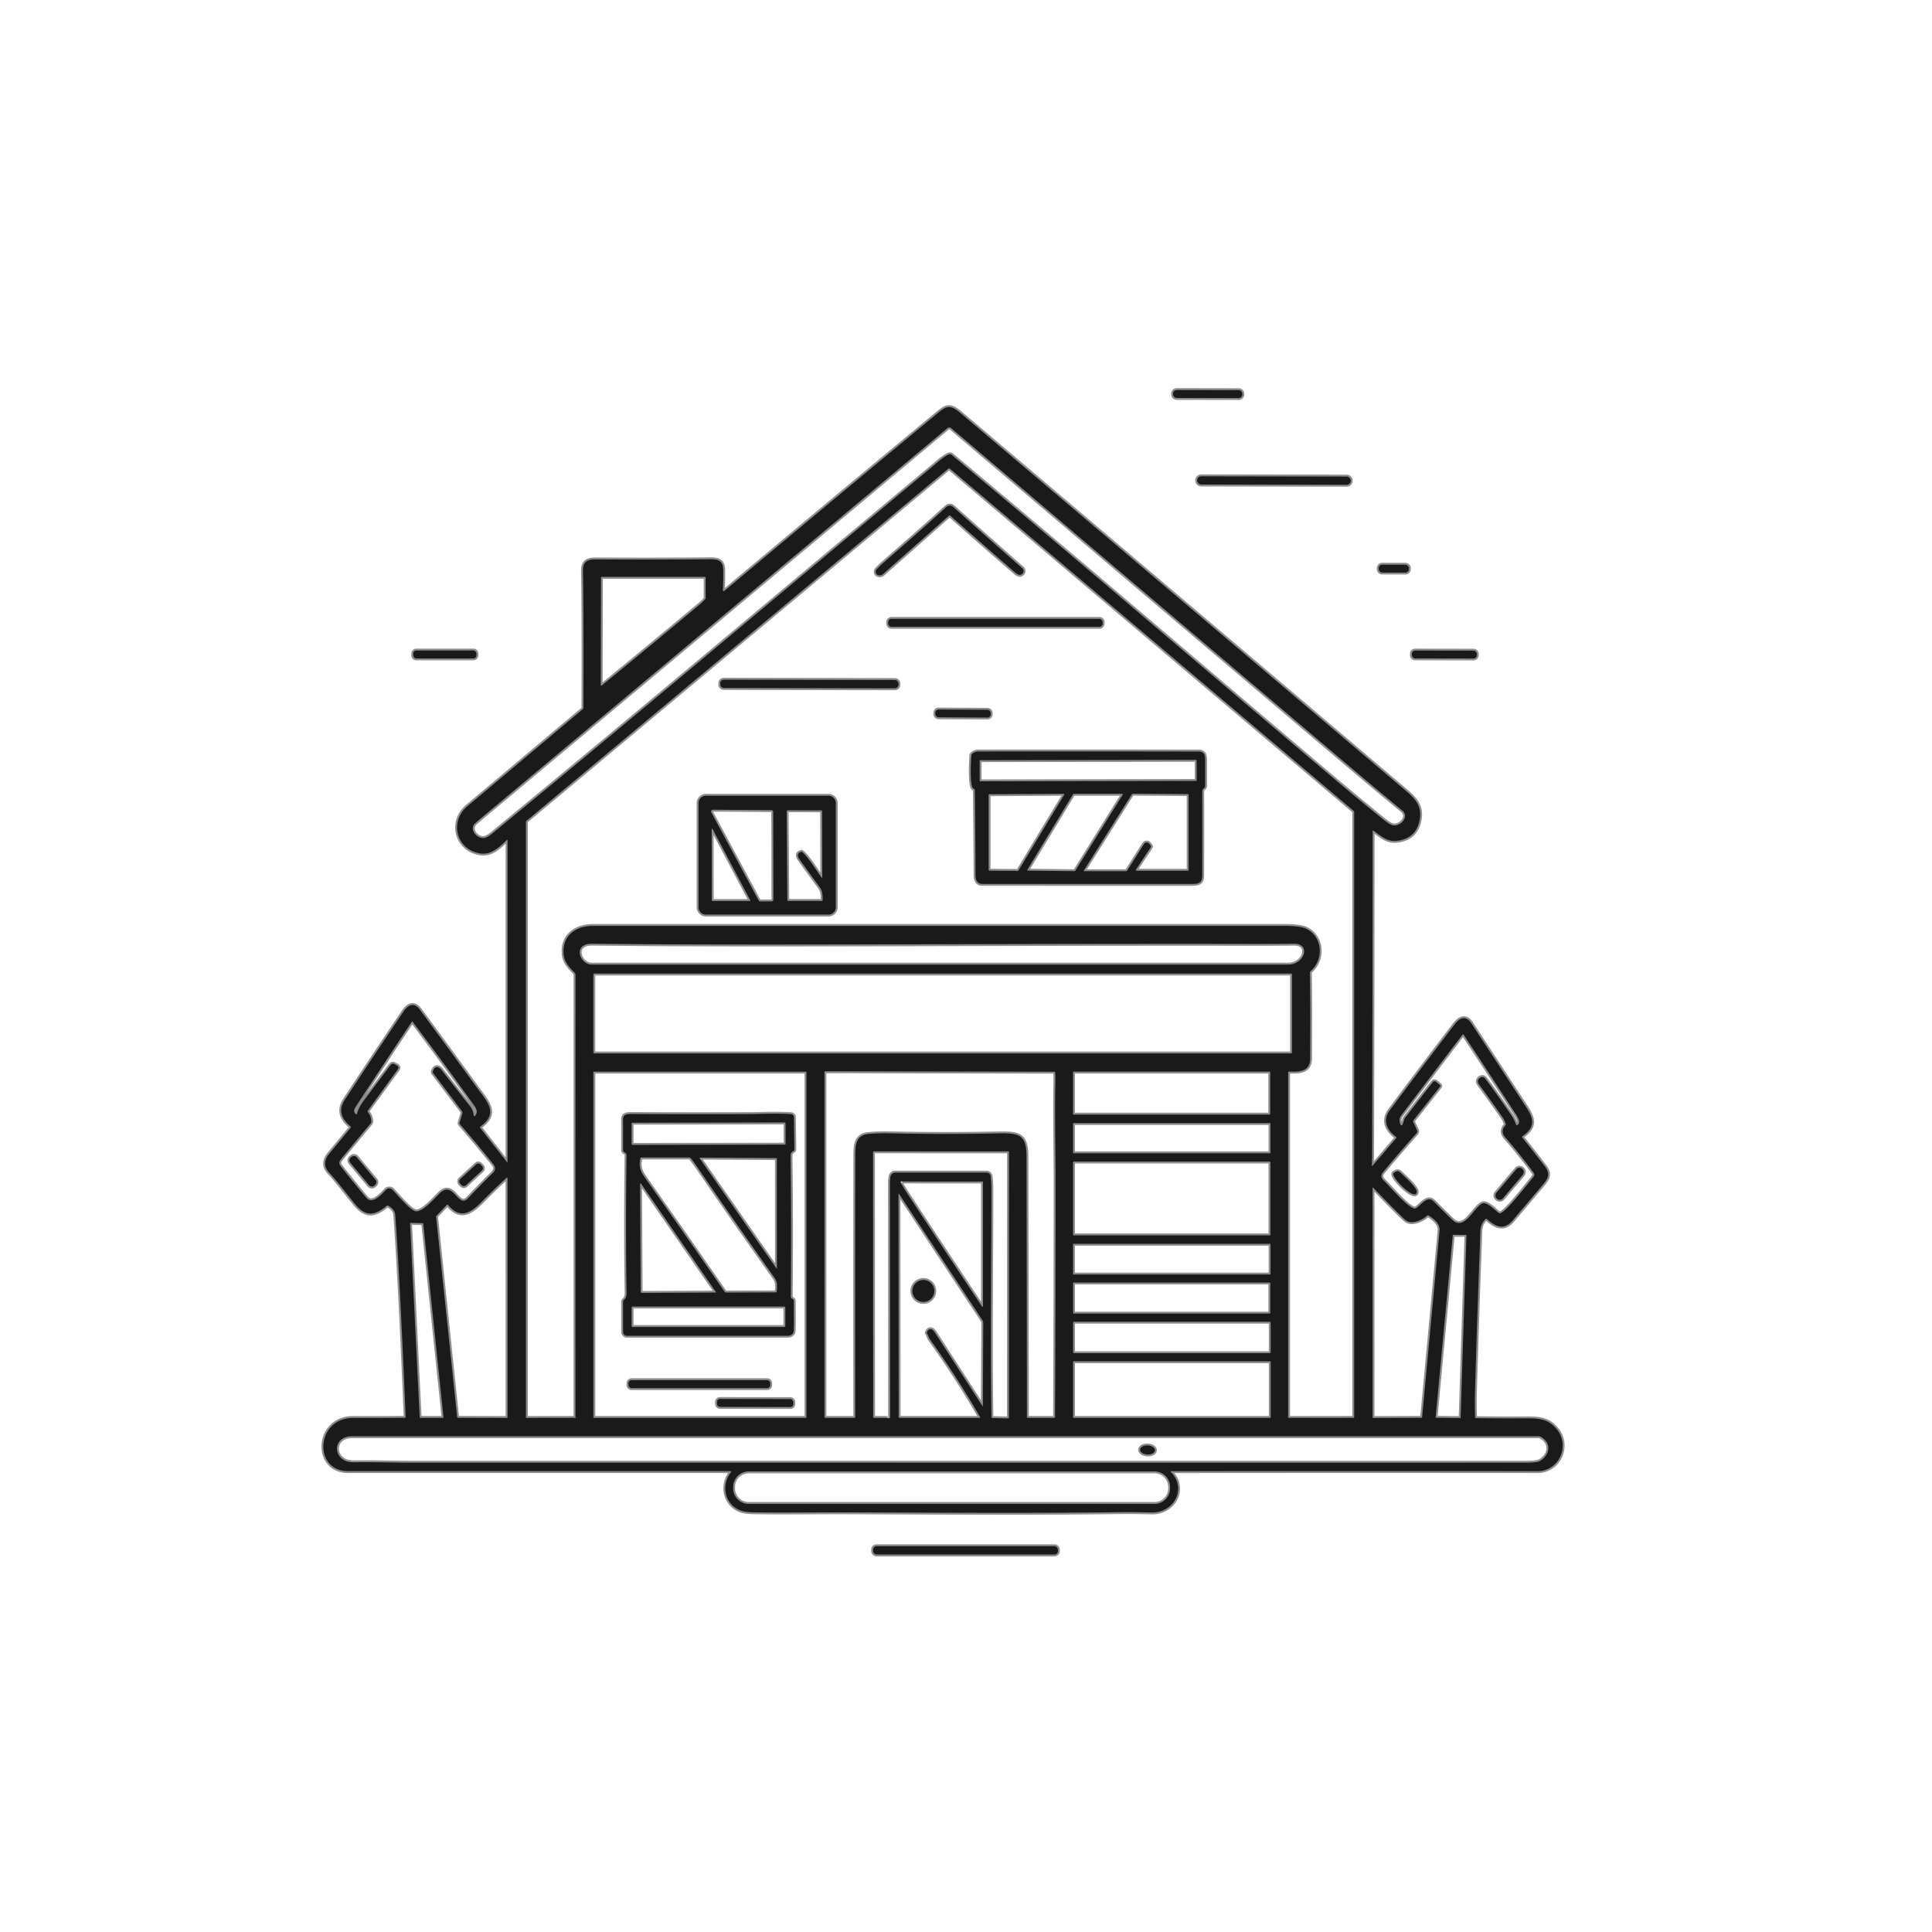 <svg xmlns="http://www.w3.org/2000/svg" version="1.1" viewBox="0 0 1024 1024">
<g stroke-width="2.00" fill="none" stroke-linecap="butt">
<path stroke="#8d8d8d" vector-effect="non-scaling-stroke" d="   M 658.48 208.722   A 1.94 1.94 0.0 0 0 656.544 206.779   L 623.684 206.721   A 1.94 1.94 0.0 0 0 621.74 208.658   L 621.74 208.998   A 1.94 1.94 0.0 0 0 623.676 210.941   L 656.536 210.999   A 1.94 1.94 0.0 0 0 658.48 209.062   L 658.48 208.722"/>
<path stroke="#8d8d8d" vector-effect="non-scaling-stroke" d="   M 620.79 779.78   Q 717.78 779.69 814.78 779.77   C 826.61 779.78 832.43 765.92 824.87 757.20   C 820.26 751.86 815.53 751.69 807.85 751.75   Q 795.15 751.83 782.38 751.64   Q 781.85 751.63 781.83 751.10   Q 781.58 744.21 781.78 737.31   Q 782.97 697.00 784.49 656.71   C 784.68 651.63 784.33 649.46 787.18 646.27   A 0.71 0.70 41.2 0 1 788.17 646.21   C 792.79 650.27 797.14 652.28 801.80 646.78   Q 809.86 637.27 817.91 627.72   C 820.81 624.28 821.62 621.90 818.80 618.19   Q 812.93 610.49 806.88 602.97   Q 806.54 602.54 806.99 602.22   C 815.85 595.91 811.51 590.80 806.60 583.28   Q 793.24 562.83 779.85 542.42   C 776.78 537.75 773.50 539.63 770.85 543.10   Q 749.80 570.70 736.64 588.41   C 732.60 593.84 735.05 598.89 739.89 602.57   Q 740.32 602.89 739.97 603.29   L 727.39 617.95   A 0.16 0.16 0.0 0 1 727.10 617.84   Q 727.28 614.17 727.29 610.50   Q 727.49 525.52 727.54 440.53   Q 727.54 439.99 727.98 440.30   C 733.23 444.05 736.17 447.09 743.31 445.09   Q 751.16 442.89 752.54 433.97   C 753.62 427.04 749.84 423.13 745.25 419.23   Q 627.13 318.99 508.94 218.83   C 503.13 213.91 501.31 215.42 496.21 219.64   Q 439.75 266.36 384.30 312.89   Q 383.07 313.93 383.16 312.32   Q 383.45 307.00 383.34 301.91   C 383.22 295.92 378.92 296.41 374.50 296.44   Q 345.00 296.65 315.49 296.49   C 311.07 296.47 308.90 297.95 308.98 302.50   Q 309.40 326.63 309.22 375.11   Q 309.22 375.59 308.85 375.91   Q 278.31 401.59 247.78 427.27   C 237.73 435.72 242.14 450.84 255.00 452.38   C 260.64 453.05 265.00 448.73 268.44 445.38   Q 269.01 444.84 269.01 445.62   L 269.00 615.75   A 0.20 0.20 0.0 0 1 268.64 615.87   L 254.57 597.87   Q 254.22 597.42 254.68 597.08   C 264.42 589.92 258.32 584.10 252.52 576.11   Q 237.62 555.59 222.57 535.19   C 219.47 530.98 216.28 532.56 213.89 536.11   Q 198.14 559.45 182.70 582.99   Q 177.83 590.40 185.72 596.96   A 0.61 0.61 0.0 0 1 185.80 597.82   Q 180.41 604.34 174.58 611.39   Q 170.14 616.77 174.38 621.43   C 179.23 626.74 183.62 632.61 188.18 638.18   C 193.72 644.93 198.49 644.48 204.93 639.13   Q 205.31 638.81 205.75 639.04   Q 209.27 640.95 209.50 644.01   Q 211.98 678.35 214.99 750.93   Q 215.01 751.45 214.49 751.45   Q 200.90 751.59 187.31 751.52   C 167.27 751.42 165.92 779.75 184.51 779.75   Q 285.87 779.74 387.24 779.75   Q 387.86 779.75 387.47 780.24   C 382.07 786.99 383.96 796.86 391.90 800.36   Q 394.44 801.48 399.75 801.56   C 415.93 801.81 432.07 801.53 448.25 801.58   C 496.22 801.73 544.22 802.11 592.18 801.50   Q 601.18 801.38 610.18 801.65   C 622.06 802.00 629.35 789.17 620.61 780.20   Q 620.21 779.78 620.79 779.78"/>
<path stroke="#8d8d8d" vector-effect="non-scaling-stroke" d="   M 715.94 254.741   A 2.16 2.16 0.0 0 0 713.784 252.577   L 636.664 252.443   A 2.16 2.16 0.0 0 0 634.5 254.599   L 634.5 254.659   A 2.16 2.16 0.0 0 0 636.656 256.823   L 713.776 256.957   A 2.16 2.16 0.0 0 0 715.94 254.801   L 715.94 254.741"/>
<path stroke="#8d8d8d" vector-effect="non-scaling-stroke" d="   M 746.76 301.154   A 1.85 1.85 0.0 0 0 744.914 299.301   L 732.594 299.279   A 1.85 1.85 0.0 0 0 730.74 301.126   L 730.74 301.626   A 1.85 1.85 0.0 0 0 732.586 303.479   L 744.906 303.501   A 1.85 1.85 0.0 0 0 746.76 301.654   L 746.76 301.154"/>
<path stroke="#8d8d8d" vector-effect="non-scaling-stroke" d="   M 252.51 346.37   A 1.59 1.59 0.0 0 0 250.92 344.78   L 220.62 344.78   A 1.59 1.59 0.0 0 0 219.03 346.37   L 219.03 347.41   A 1.59 1.59 0.0 0 0 220.62 349.00   L 250.92 349.00   A 1.59 1.59 0.0 0 0 252.51 347.41   L 252.51 346.37"/>
<path stroke="#8d8d8d" vector-effect="non-scaling-stroke" d="   M 782.741 346.6   A 1.75 1.75 0.0 0 0 780.994 344.847   L 750.054 344.793   A 1.75 1.75 0.0 0 0 748.301 346.54   L 748.299 347.22   A 1.75 1.75 0.0 0 0 750.046 348.973   L 780.986 349.027   A 1.75 1.75 0.0 0 0 782.739 347.28   L 782.741 346.6"/>
<path stroke="#8d8d8d" vector-effect="non-scaling-stroke" d="   M 560.74 821.33   A 1.82 1.82 0.0 0 0 558.92 819.51   L 464.58 819.51   A 1.82 1.82 0.0 0 0 462.76 821.33   L 462.76 822.11   A 1.82 1.82 0.0 0 0 464.58 823.93   L 558.92 823.93   A 1.82 1.82 0.0 0 0 560.74 822.11   L 560.74 821.33"/>
<path stroke="#8d8d8d" vector-effect="non-scaling-stroke" d="   M 504.26 240.97   C 572.92 298.19 640.66 356.62 708.94 414.30   Q 721.06 424.54 733.40 434.50   Q 736.46 436.97 738.01 437.36   C 742.16 438.42 747.19 432.88 743.32 429.68   Q 728.06 417.09 712.97 404.29   Q 608.96 316.06 504.26 227.03   Q 503.16 226.09 502.05 227.02   Q 378.73 330.11 254.92 433.69   Q 251.72 436.37 251.25 437.02   C 248.94 440.26 253.26 445.00 257.07 444.05   Q 258.57 443.68 260.96 441.72   C 339.26 377.39 416.67 311.90 494.52 247.02   C 496.46 245.41 502.66 239.64 504.26 240.97"/>
<path stroke="#8d8d8d" vector-effect="non-scaling-stroke" d="   M 304.73 751.60   Q 305.00 751.85 305.00 751.69   Q 304.96 634.14 305.02 516.59   Q 305.02 516.04 304.64 515.64   C 302.25 513.18 299.33 510.34 298.81 506.40   C 297.48 496.32 304.84 490.75 314.08 490.75   Q 497.42 490.75 680.76 490.75   Q 688.84 490.75 691.95 492.09   C 700.82 495.90 702.08 508.29 694.64 514.74   Q 694.27 515.07 694.28 515.56   Q 694.58 531.81 694.41 560.94   C 694.37 567.74 689.42 568.20 683.31 567.94   Q 682.75 567.92 682.75 568.48   L 682.75 751.01   Q 682.75 751.52 683.26 751.52   L 717.26 751.49   Q 717.75 751.49 717.75 750.99   L 717.75 430.36   Q 717.75 430.03 717.49 429.81   L 503.54 248.50   Q 503.04 248.08 502.54 248.50   L 279.07 435.03   Q 278.75 435.29 278.75 435.71   L 278.75 751.01   Q 278.75 751.53 279.26 751.53   L 304.44 751.49   Q 304.60 751.49 304.73 751.60"/>
<path stroke="#8d8d8d" vector-effect="non-scaling-stroke" d="   M 318.54 306.04   L 318.42 362.94   Q 318.42 363.75 319.05 363.23   Q 345.38 341.69 371.28 320.03   Q 371.90 319.51 373.71 317.65   Q 374.00 317.35 374.00 316.94   L 374.00 306.25   Q 374.00 305.75 373.50 305.75   L 318.83 305.75   A 0.29 0.29 0.0 0 0 318.54 306.04"/>
<path stroke="#8d8d8d" vector-effect="non-scaling-stroke" d="   M 313.95 500.19   C 303.08 500.06 307.34 511.25 313.56 511.25   Q 498.15 511.26 682.74 511.25   C 691.50 511.25 694.91 500.12 685.93 500.21   C 670.37 500.38 654.86 500.27 639.33 500.27   C 497.42 500.21 396.06 501.17 313.95 500.19"/>
<path stroke="#8d8d8d" vector-effect="non-scaling-stroke" d="   M 684.78 516.56   A 0.54 0.54 0.0 0 0 684.24 516.02   L 315.04 516.02   A 0.54 0.54 0.0 0 0 314.50 516.56   L 314.50 557.80   A 0.54 0.54 0.0 0 0 315.04 558.34   L 684.24 558.34   A 0.54 0.54 0.0 0 0 684.78 557.80   L 684.78 516.56"/>
<path stroke="#8d8d8d" vector-effect="non-scaling-stroke" d="   M 209.02 563.98   L 210.24 564.63   Q 211.81 565.46 210.77 566.90   L 194.99 588.61   Q 194.66 589.06 195.01 589.49   Q 196.78 591.70 196.80 594.48   Q 196.81 594.99 196.48 595.39   Q 188.86 604.55 181.23 613.75   C 179.29 616.10 179.49 616.74 181.27 619.00   Q 186.62 625.80 192.17 632.47   Q 194.50 635.28 194.85 635.53   C 198.16 637.91 202.59 632.62 204.56 630.63   A 2.44 2.43 -44.9 0 1 208.03 630.63   C 210.53 633.16 217.25 641.36 220.22 641.98   C 223.89 642.74 230.54 634.88 233.13 632.39   C 240.33 625.42 242.80 640.65 247.95 635.19   Q 254.43 628.32 261.21 621.69   Q 263.43 619.51 261.46 617.05   Q 252.85 606.33 243.82 595.93   Q 243.44 595.49 243.61 594.93   L 245.00 590.32   A 1.71 1.69 35.3 0 0 244.73 588.79   L 229.58 568.75   Q 229.28 568.36 229.42 567.89   C 230.23 565.08 232.31 564.91 234.00 567.08   Q 241.53 576.74 249.16 586.34   Q 250.86 588.47 251.07 591.27   A 0.37 0.37 0.0 0 0 251.72 591.48   C 253.27 589.71 252.76 587.98 251.43 586.12   Q 235.37 563.61 218.69 541.55   A 0.25 0.25 0.0 0 0 218.28 541.56   Q 203.18 564.19 188.31 586.97   C 187.50 588.21 187.43 589.63 188.67 590.51   Q 189.10 590.81 189.22 590.30   Q 190.01 587.02 193.03 583.02   Q 199.92 573.88 207.06 564.41   A 1.55 1.54 -57.3 0 1 209.02 563.98"/>
<path stroke="#8d8d8d" vector-effect="non-scaling-stroke" d="   M 761.19 573.38   L 763.08 574.99   Q 763.64 575.46 763.19 576.03   L 749.18 593.74   Q 748.82 594.20 749.07 594.73   L 751.02 598.96   A 1.62 1.62 0.0 0 1 750.76 600.71   Q 741.61 610.94 732.91 621.44   Q 731.22 623.48 733.24 625.52   C 738.82 631.17 745.65 639.37 749.46 640.50   Q 750.00 640.66 750.49 640.37   C 753.26 638.74 756.46 633.34 759.96 636.85   Q 767.15 644.08 769.72 646.52   C 776.24 652.71 780.86 640.18 785.60 637.88   C 787.90 636.76 792.30 641.29 794.10 642.74   Q 794.51 643.06 795.03 643.05   C 797.86 642.97 810.45 626.49 812.76 623.73   Q 813.64 622.67 812.83 621.56   Q 805.66 611.81 797.86 602.89   Q 795.01 599.63 797.87 596.43   Q 798.23 596.03 798.04 595.53   Q 797.34 593.59 796.15 591.88   Q 790.15 583.26 783.93 574.80   Q 782.42 572.75 784.41 571.24   A 1.98 1.97 -37.0 0 1 787.19 571.63   Q 794.15 580.93 800.99 591.01   Q 802.72 593.55 803.47 595.93   Q 803.65 596.50 804.19 596.25   C 806.54 595.13 803.97 591.41 803.02 589.96   Q 789.40 569.11 775.81 548.48   A 0.42 0.42 0.0 0 0 775.12 548.46   Q 758.73 570.01 742.66 591.20   Q 741.10 593.26 742.31 596.07   Q 742.50 596.52 742.99 596.47   C 743.53 596.41 744.14 593.21 744.73 592.44   Q 752.06 582.93 759.40 573.56   A 1.26 1.25 39.2 0 1 761.19 573.38"/>
<path stroke="#8d8d8d" vector-effect="non-scaling-stroke" d="   M 427.43 568.26   A 0.26 0.26 0.0 0 0 427.17 568.00   L 314.77 568.00   A 0.26 0.26 0.0 0 0 314.51 568.26   L 314.51 751.24   A 0.26 0.26 0.0 0 0 314.77 751.50   L 427.17 751.50   A 0.26 0.26 0.0 0 0 427.43 751.24   L 427.43 568.26"/>
<path stroke="#8d8d8d" vector-effect="non-scaling-stroke" d="   M 471.94 600.68   Q 500.57 601.31 529.20 600.71   C 539.83 600.49 544.04 601.21 544.07 612.76   Q 544.23 681.85 544.29 750.99   Q 544.29 751.50 544.80 751.50   L 558.71 751.50   Q 559.19 751.50 559.19 751.02   Q 559.48 688.29 559.48 625.55   C 559.49 608.95 558.97 590.70 559.37 573.24   Q 559.42 570.91 559.28 568.50   Q 559.25 568.03 558.78 568.03   L 437.47 567.81   Q 436.99 567.81 436.99 568.28   L 437.00 751.00   Q 437.00 751.50 437.50 751.50   L 452.71 751.50   Q 453.29 751.50 453.29 750.93   Q 453.16 681.36 453.32 611.78   C 453.34 606.44 453.96 601.85 459.80 601.09   Q 464.35 600.51 471.94 600.68"/>
<path stroke="#8d8d8d" vector-effect="non-scaling-stroke" d="   M 673.25 568.25   A 0.26 0.26 0.0 0 0 672.99 567.99   L 568.99 567.99   A 0.26 0.26 0.0 0 0 568.73 568.25   L 568.73 590.49   A 0.26 0.26 0.0 0 0 568.99 590.75   L 672.99 590.75   A 0.26 0.26 0.0 0 0 673.25 590.49   L 673.25 568.25"/>
<path stroke="#8d8d8d" vector-effect="non-scaling-stroke" d="   M 673.37 595.51   A 0.26 0.26 0.0 0 0 673.11 595.25   L 569.01 595.25   A 0.26 0.26 0.0 0 0 568.75 595.51   L 568.75 610.99   A 0.26 0.26 0.0 0 0 569.01 611.25   L 673.11 611.25   A 0.26 0.26 0.0 0 0 673.37 610.99   L 673.37 595.51"/>
<path stroke="#8d8d8d" vector-effect="non-scaling-stroke" d="   M 470.44 751.56   Q 470.89 751.92 471.39 751.69   Q 471.76 751.52 471.76 751.11   Q 471.75 689.01 471.67 627.00   Q 471.67 624.52 472.17 623.06   A 2.29 2.28 9.2 0 1 474.34 621.50   L 522.96 621.50   A 2.12 2.12 0.0 0 1 525.06 623.35   Q 525.46 626.53 525.47 629.75   C 525.52 670.09 524.82 710.59 525.51 750.91   Q 525.52 751.56 526.17 751.58   L 534.09 751.78   Q 534.72 751.80 534.72 751.25   L 534.76 610.57   A 0.32 0.31 0.0 0 0 534.44 610.26   L 463.25 610.24   Q 462.73 610.24 462.73 610.75   L 462.79 750.91   Q 462.79 751.50 463.39 751.50   Q 466.97 751.48 470.44 751.56"/>
<path stroke="#8d8d8d" vector-effect="non-scaling-stroke" d="   M 673.35 616.07   A 0.41 0.41 0.0 0 0 672.94 615.66   L 569.16 615.66   A 0.41 0.41 0.0 0 0 568.75 616.07   L 568.75 654.35   A 0.41 0.41 0.0 0 0 569.16 654.76   L 672.94 654.76   A 0.41 0.41 0.0 0 0 673.35 654.35   L 673.35 616.07"/>
<path stroke="#8d8d8d" vector-effect="non-scaling-stroke" d="   M 268.93 751.53   A 0.08 0.08 0.0 0 0 269.01 751.45   L 268.99 624.49   Q 268.99 623.80 268.49 624.27   Q 262.04 630.13 255.92 636.39   C 249.97 642.47 244.25 646.71 237.56 638.75   Q 237.16 638.28 236.74 638.73   L 231.45 644.30   Q 231.12 644.64 231.17 645.12   L 242.30 751.04   A 0.50 0.49 86.7 0 0 242.79 751.48   L 268.93 751.53"/>
<path stroke="#8d8d8d" vector-effect="non-scaling-stroke" d="   M 478.31 626.19   Q 478.09 625.92 477.59 626.04   A 0.44 0.44 0.0 0 0 477.31 626.69   Q 479.11 629.84 481.21 633.05   Q 500.77 662.94 520.46 692.43   A 0.29 0.29 0.0 0 0 521.00 692.27   L 521.00 626.58   A 0.36 0.35 0.0 0 0 520.64 626.23   Q 499.44 626.31 478.31 626.19"/>
<path stroke="#8d8d8d" vector-effect="non-scaling-stroke" d="   M 762.99 652.25   C 763.35 648.47 759.67 645.81 757.28 644.29   Q 756.79 643.98 756.36 644.36   C 753.43 646.94 747.87 649.27 744.89 646.62   Q 740.40 642.62 727.90 629.58   Q 727.49 629.15 727.49 629.74   L 727.51 751.03   Q 727.51 751.55 728.03 751.55   L 753.25 751.48   Q 753.72 751.48 753.76 751.01   Q 758.37 701.61 762.99 652.25"/>
<path stroke="#8d8d8d" vector-effect="non-scaling-stroke" d="   M 519.33 750.86   Q 507.07 729.64 492.82 709.78   C 492.41 709.22 491.93 707.62 491.40 706.84   Q 491.10 706.41 491.34 705.94   C 492.45 703.80 494.15 704.20 495.33 706.01   Q 507.99 725.52 520.63 745.09   Q 520.94 745.57 520.94 745.00   L 521.14 701.34   A 3.01 2.99 28.7 0 0 520.64 699.65   L 476.62 632.97   Q 476.21 632.36 476.22 633.09   L 476.32 750.91   Q 476.33 751.50 476.91 751.50   L 518.96 751.50   Q 519.71 751.50 519.33 750.86"/>
<path stroke="#8d8d8d" vector-effect="non-scaling-stroke" d="   M 224.32 648.62   A 0.33 0.33 0.0 0 0 224.00 648.32   L 217.70 648.14   A 0.33 0.33 0.0 0 0 217.36 648.49   L 222.45 751.19   A 0.33 0.33 0.0 0 0 222.78 751.50   L 234.72 751.50   A 0.33 0.33 0.0 0 0 235.05 751.14   L 224.32 648.62"/>
<path stroke="#8d8d8d" vector-effect="non-scaling-stroke" d="   M 760.92 751.07   A 0.35 0.35 0.0 0 0 761.26 751.45   L 773.80 751.59   A 0.35 0.35 0.0 0 0 774.15 751.25   L 777.24 654.87   A 0.35 0.35 0.0 0 0 776.89 654.51   L 770.35 654.49   A 0.35 0.35 0.0 0 0 770.00 654.81   L 760.92 751.07"/>
<path stroke="#8d8d8d" vector-effect="non-scaling-stroke" d="   M 673.41 659.52   A 0.26 0.26 0.0 0 0 673.15 659.26   L 568.99 659.26   A 0.26 0.26 0.0 0 0 568.73 659.52   L 568.73 675.24   A 0.26 0.26 0.0 0 0 568.99 675.50   L 673.15 675.50   A 0.26 0.26 0.0 0 0 673.41 675.24   L 673.41 659.52"/>
<path stroke="#8d8d8d" vector-effect="non-scaling-stroke" d="   M 673.28 680.20   A 0.44 0.44 0.0 0 0 672.84 679.76   L 569.20 679.76   A 0.44 0.44 0.0 0 0 568.76 680.20   L 568.76 695.78   A 0.44 0.44 0.0 0 0 569.20 696.22   L 672.84 696.22   A 0.44 0.44 0.0 0 0 673.28 695.78   L 673.28 680.20"/>
<path stroke="#8d8d8d" vector-effect="non-scaling-stroke" d="   M 673.50 701.21   A 0.67 0.67 0.0 0 0 672.83 700.54   L 569.43 700.54   A 0.67 0.67 0.0 0 0 568.76 701.21   L 568.76 716.55   A 0.67 0.67 0.0 0 0 569.43 717.22   L 672.83 717.22   A 0.67 0.67 0.0 0 0 673.50 716.55   L 673.50 701.21"/>
<path stroke="#8d8d8d" vector-effect="non-scaling-stroke" d="   M 673.50 721.77   A 0.27 0.27 0.0 0 0 673.23 721.50   L 569.03 721.50   A 0.27 0.27 0.0 0 0 568.76 721.77   L 568.76 751.23   A 0.27 0.27 0.0 0 0 569.03 751.50   L 673.23 751.50   A 0.27 0.27 0.0 0 0 673.50 751.23   L 673.50 721.77"/>
<path stroke="#8d8d8d" vector-effect="non-scaling-stroke" d="   M 817.76 762.26   Q 816.41 761.25 815.69 761.25   Q 501.06 761.25 186.44 761.25   C 177.52 761.25 176.01 770.94 183.00 774.23   Q 184.82 775.09 188.59 775.02   C 197.90 774.84 208.65 775.24 216.47 775.24   Q 512.23 775.26 807.99 775.25   C 810.10 775.25 814.49 775.26 816.15 774.35   C 820.83 771.78 822.63 765.92 817.76 762.26"/>
<path stroke="#8d8d8d" vector-effect="non-scaling-stroke" d="   M 620.17 788.16   A 8.27 8.27 0.0 0 0 611.90 779.89   L 396.86 779.89   A 8.27 8.27 0.0 0 0 388.59 788.16   L 388.59 788.84   A 8.27 8.27 0.0 0 0 396.86 797.11   L 611.90 797.11   A 8.27 8.27 0.0 0 0 620.17 788.84   L 620.17 788.16"/>
<path stroke="#8d8d8d" vector-effect="non-scaling-stroke" d="   M 465.43 304.82   Q 466.88 305.25 468.01 304.26   Q 485.54 288.80 503.00 273.31   A 0.48 0.47 -44.5 0 1 503.63 273.31   Q 520.85 288.53 538.18 303.57   Q 539.05 304.32 540.07 304.64   Q 540.57 304.79 541.05 304.59   Q 542.45 304.00 542.52 302.69   A 1.76 1.74 -67.6 0 0 541.93 301.25   Q 523.39 284.94 505.39 268.85   Q 503.39 267.06 501.40 268.88   Q 489.61 279.65 468.25 298.24   Q 466.32 299.92 464.60 301.81   A 1.85 1.84 -60.5 0 0 465.43 304.82"/>
<path stroke="#8d8d8d" vector-effect="non-scaling-stroke" d="   M 584.44 329.74   A 1.73 1.73 0.0 0 0 582.71 328.01   L 472.47 328.01   A 1.73 1.73 0.0 0 0 470.74 329.74   L 470.74 330.52   A 1.73 1.73 0.0 0 0 472.47 332.25   L 582.71 332.25   A 1.73 1.73 0.0 0 0 584.44 330.52   L 584.44 329.74"/>
<path stroke="#8d8d8d" vector-effect="non-scaling-stroke" d="   M 476.211 362.302   A 1.89 1.89 0.0 0 0 474.324 360.409   L 383.624 360.251   A 1.89 1.89 0.0 0 0 381.731 362.138   L 381.729 362.778   A 1.89 1.89 0.0 0 0 383.616 364.671   L 474.316 364.829   A 1.89 1.89 0.0 0 0 476.209 362.942   L 476.211 362.302"/>
<path stroke="#8d8d8d" vector-effect="non-scaling-stroke" d="   M 525.121 377.947   A 1.74 1.74 0.0 0 0 523.391 376.198   L 497.471 376.062   A 1.74 1.74 0.0 0 0 495.722 377.793   L 495.719 378.433   A 1.74 1.74 0.0 0 0 497.449 380.182   L 523.369 380.318   A 1.74 1.74 0.0 0 0 525.118 378.587   L 525.121 377.947"/>
<path stroke="#8d8d8d" vector-effect="non-scaling-stroke" d="   M 516.00 417.98   A 0.98 0.97 8.9 0 1 516.67 418.89   Q 516.97 441.43 517.04 463.89   C 517.04 466.34 517.89 468.49 520.57 468.49   Q 576.35 468.51 632.15 468.50   C 635.61 468.50 637.22 467.64 637.23 463.99   Q 637.28 441.61 637.24 419.21   Q 637.24 418.64 637.65 418.23   L 638.35 417.52   Q 638.76 417.12 638.76 416.55   Q 638.74 409.67 638.75 402.77   C 638.75 400.10 638.23 398.32 635.25 398.32   Q 576.91 398.23 518.56 398.29   Q 516.61 398.29 515.25 399.55   Q 514.86 399.91 514.82 400.44   C 514.64 402.83 513.80 417.26 516.00 417.98"/>
<path stroke="#8d8d8d" vector-effect="non-scaling-stroke" d="   M 442.99 425.66   A 3.90 3.90 0.0 0 0 439.09 421.76   L 374.15 421.76   A 3.90 3.90 0.0 0 0 370.25 425.66   L 370.25 480.86   A 3.90 3.90 0.0 0 0 374.15 484.76   L 439.09 484.76   A 3.90 3.90 0.0 0 0 442.99 480.86   L 442.99 425.66"/>
<path stroke="#8d8d8d" vector-effect="non-scaling-stroke" d="   M 634.241 403.03   A 0.29 0.29 0.0 0 0 633.95 402.74   L 519.53 402.94   A 0.29 0.29 0.0 0 0 519.241 403.23   L 519.259 413.81   A 0.29 0.29 0.0 0 0 519.55 414.1   L 633.97 413.9   A 0.29 0.29 0.0 0 0 634.259 413.61   L 634.241 403.03"/>
<path stroke="#8d8d8d" vector-effect="non-scaling-stroke" d="   M 537.79 461.56   C 539.28 461.56 539.28 462.24 540.30 460.55   Q 552.12 440.90 564.05 421.24   A 0.32 0.32 0.0 0 0 563.77 420.75   L 524.29 420.97   A 0.30 0.29 90.0 0 0 524.00 421.27   L 524.00 460.79   Q 524.00 461.46 524.67 461.47   Q 531.37 461.55 537.79 461.56"/>
<path stroke="#8d8d8d" vector-effect="non-scaling-stroke" d="   M 544.52 460.99   A 0.31 0.31 0.0 0 0 544.78 461.46   L 569.61 461.73   A 0.31 0.31 0.0 0 0 569.87 461.58   L 595.06 421.22   A 0.31 0.31 0.0 0 0 594.80 420.75   L 569.04 420.75   A 0.31 0.31 0.0 0 0 568.78 420.90   L 544.52 460.99"/>
<path stroke="#8d8d8d" vector-effect="non-scaling-stroke" d="   M 609.11 447.18   L 609.86 448.13   Q 610.23 448.60 609.90 449.10   L 602.06 460.91   A 0.38 0.38 0.0 0 0 602.37 461.50   L 629.50 461.50   Q 630.00 461.50 630.00 461.00   L 630.00 421.46   Q 630.00 420.92 629.46 420.91   L 600.66 420.68   Q 600.11 420.68 599.83 421.14   L 574.52 461.28   Q 574.22 461.75 574.78 461.75   L 596.72 461.75   Q 597.23 461.75 597.51 461.31   L 606.32 447.33   A 1.72 1.71 41.8 0 1 609.11 447.18"/>
<path stroke="#8d8d8d" vector-effect="non-scaling-stroke" d="   M 402.11 477.25   A 0.95 0.95 0.0 0 0 402.95 477.75   L 408.96 477.75   A 0.95 0.95 0.0 0 0 409.91 476.80   L 409.81 430.34   A 0.95 0.95 0.0 0 0 408.87 429.39   L 377.84 429.18   A 0.95 0.95 0.0 0 0 377.00 430.58   L 402.11 477.25"/>
<path stroke="#8d8d8d" vector-effect="non-scaling-stroke" d="   M 425.32 451.70   C 429.16 455.34 432.29 460.86 435.49 465.12   Q 435.82 465.56 435.82 465.01   L 435.72 430.00   Q 435.72 429.53 435.25 429.52   L 417.75 429.45   A 0.80 0.80 0.0 0 0 416.95 430.25   L 417.32 477.04   Q 417.33 477.50 417.79 477.50   L 435.50 477.50   Q 436.02 477.50 436.01 476.98   C 436.00 474.27 435.99 472.29 434.27 469.96   Q 428.92 462.70 423.66 455.36   C 422.54 453.79 422.41 452.14 424.55 451.52   Q 424.99 451.39 425.32 451.70"/>
<path stroke="#8d8d8d" vector-effect="non-scaling-stroke" d="   M 377.21 439.48   L 377.27 477.03   Q 377.27 477.54 377.78 477.54   L 397.30 477.54   Q 397.85 477.54 397.59 477.05   L 377.63 439.37   A 0.22 0.22 0.0 0 0 377.21 439.48"/>
<path stroke="#8d8d8d" vector-effect="non-scaling-stroke" d="   M 189.076 613.357   A 1.92 1.92 0.0 0 0 186.372 613.111   L 185.865 613.534   A 1.92 1.92 0.0 0 0 185.619 616.238   L 195.604 628.223   A 1.92 1.92 0.0 0 0 198.308 628.469   L 198.815 628.047   A 1.92 1.92 0.0 0 0 199.061 625.342   L 189.076 613.357"/>
<path stroke="#8d8d8d" vector-effect="non-scaling-stroke" d="   M 254.71 617.176   A 1.62 1.62 0.0 0 0 252.421 617.084   L 243.881 624.964   A 1.62 1.62 0.0 0 0 243.789 627.253   L 244.63 628.164   A 1.62 1.62 0.0 0 0 246.919 628.256   L 255.459 620.376   A 1.62 1.62 0.0 0 0 255.551 618.087   L 254.71 617.176"/>
<path stroke="#8d8d8d" vector-effect="non-scaling-stroke" d="   M 807.171 622.617   A 2.19 2.19 0.0 0 0 806.918 619.53   L 806.796 619.427   A 2.19 2.19 0.0 0 0 803.709 619.68   L 793.089 632.203   A 2.19 2.19 0.0 0 0 793.342 635.29   L 793.464 635.394   A 2.19 2.19 0.0 0 0 796.551 635.14   L 807.171 622.617"/>
<path stroke="#8d8d8d" vector-effect="non-scaling-stroke" d="   M 738.44 622.50   C 738.97 625.62 749.87 636.32 750.90 632.05   C 751.49 629.62 743.78 623.00 741.98 621.27   Q 740.75 620.09 738.77 621.65   Q 738.35 621.98 738.44 622.50"/>
<path stroke="#8d8d8d" vector-effect="non-scaling-stroke" d="   M 419.01 612.48   C 418.99 611.26 419.50 610.68 420.48 610.10   Q 421.05 609.76 421.04 609.10   L 420.82 592.16   A 1.70 1.70 0.0 0 0 419.23 590.50   C 411.74 590.02 402.49 590.45 396.91 590.47   Q 365.93 590.58 334.95 590.43   C 332.68 590.42 330.22 590.38 330.23 593.23   Q 330.27 601.44 330.24 609.68   Q 330.24 610.21 330.68 610.53   L 331.64 611.23   Q 332.07 611.53 332.06 612.06   Q 331.55 654.30 332.10 685.25   Q 332.15 687.79 330.57 689.11   Q 330.25 689.38 330.25 689.80   L 330.25 705.96   A 2.05 2.04 0.0 0 0 332.30 708.00   Q 374.84 707.99 417.31 708.00   C 419.22 708.00 420.63 707.12 420.70 705.17   Q 420.83 701.73 420.72 689.50   Q 420.71 688.92 420.23 688.58   L 419.60 688.15   Q 419.13 687.83 419.14 687.27   Q 419.52 649.87 419.01 612.48"/>
<path stroke="#8d8d8d" vector-effect="non-scaling-stroke" d="   M 408.25 733.16   A 1.65 1.65 0.0 0 0 406.60 731.51   L 334.74 731.51   A 1.65 1.65 0.0 0 0 333.09 733.16   L 333.09 734.10   A 1.65 1.65 0.0 0 0 334.74 735.75   L 406.60 735.75   A 1.65 1.65 0.0 0 0 408.25 734.10   L 408.25 733.16"/>
<path stroke="#8d8d8d" vector-effect="non-scaling-stroke" d="   M 420.491 743.145   A 1.60 1.60 0.0 0 0 418.894 741.543   L 381.614 741.477   A 1.60 1.60 0.0 0 0 380.011 743.075   L 380.009 744.095   A 1.60 1.60 0.0 0 0 381.606 745.697   L 418.886 745.763   A 1.60 1.60 0.0 0 0 420.489 744.165   L 420.491 743.145"/>
<path stroke="#8d8d8d" vector-effect="non-scaling-stroke" d="   M 416.351 595.409   A 0.48 0.48 0.0 0 0 415.87 594.93   L 335.23 595.07   A 0.48 0.48 0.0 0 0 334.751 595.551   L 334.769 606.331   A 0.48 0.48 0.0 0 0 335.25 606.81   L 415.89 606.67   A 0.48 0.48 0.0 0 0 416.369 606.189   L 416.351 595.409"/>
<path stroke="#8d8d8d" vector-effect="non-scaling-stroke" d="   M 384.90 685.07   L 411.04 684.98   Q 411.61 684.98 411.67 684.41   C 411.90 681.84 412.20 679.66 410.57 677.37   Q 386.77 643.80 369.31 618.19   Q 367.54 615.60 366.15 613.91   Q 365.82 613.50 365.29 613.50   L 340.00 613.50   Q 339.50 613.50 339.40 613.99   C 338.61 618.02 339.18 620.41 341.64 623.90   Q 363.00 654.16 384.04 684.62   Q 384.35 685.07 384.90 685.07"/>
<path stroke="#8d8d8d" vector-effect="non-scaling-stroke" d="   M 411.47 613.82   L 371.32 613.58   Q 370.59 613.57 371.00 614.17   L 411.42 672.11   Q 411.77 672.62 411.77 672.00   L 411.74 614.09   A 0.27 0.27 0.0 0 0 411.47 613.82"/>
<path stroke="#8d8d8d" vector-effect="non-scaling-stroke" d="   M 340.31 685.27   L 379.26 685.07   Q 379.63 685.07 379.42 684.77   L 339.72 627.33   A 0.25 0.25 0.0 0 0 339.27 627.47   L 339.58 684.56   Q 339.59 685.28 340.31 685.27"/>
<path stroke="#8d8d8d" vector-effect="non-scaling-stroke" d="   M 416.24 693.12   A 0.62 0.62 0.0 0 0 415.62 692.50   L 335.40 692.50   A 0.62 0.62 0.0 0 0 334.78 693.12   L 334.78 702.72   A 0.62 0.62 0.0 0 0 335.40 703.34   L 415.62 703.34   A 0.62 0.62 0.0 0 0 416.24 702.72   L 416.24 693.12"/>
<path stroke="#8d8d8d" vector-effect="non-scaling-stroke" d="   M 495.24 684.23   A 5.84 5.84 0.0 0 0 489.40 678.39   A 5.84 5.84 0.0 0 0 483.56 684.23   A 5.84 5.84 0.0 0 0 489.40 690.07   A 5.84 5.84 0.0 0 0 495.24 684.23"/>
<path stroke="#8d8d8d" vector-effect="non-scaling-stroke" d="   M 612.165 768.71   A 3.95 2.41 2.9 0 0 608.342 766.103   A 3.95 2.41 2.9 0 0 604.275 768.31   A 3.95 2.41 2.9 0 0 608.098 770.917   A 3.95 2.41 2.9 0 0 612.165 768.71"/>
</g>
<rect fill="#1b1a1b" x="-18.37" y="-2.11" transform="translate(640.11,208.86) rotate(0.1)" width="36.74" height="4.22" rx="1.94"/>
<path fill="#1b1a1b" d="   M 620.61 780.20   C 629.35 789.17 622.06 802.00 610.18 801.65   Q 601.18 801.38 592.18 801.50   C 544.22 802.11 496.22 801.73 448.25 801.58   C 432.07 801.53 415.93 801.81 399.75 801.56   Q 394.44 801.48 391.90 800.36   C 383.96 796.86 382.07 786.99 387.47 780.24   Q 387.86 779.75 387.24 779.75   Q 285.87 779.74 184.51 779.75   C 165.92 779.75 167.27 751.42 187.31 751.52   Q 200.90 751.59 214.49 751.45   Q 215.01 751.45 214.99 750.93   Q 211.98 678.35 209.50 644.01   Q 209.27 640.95 205.75 639.04   Q 205.31 638.81 204.93 639.13   C 198.49 644.48 193.72 644.93 188.18 638.18   C 183.62 632.61 179.23 626.74 174.38 621.43   Q 170.14 616.77 174.58 611.39   Q 180.41 604.34 185.80 597.82   A 0.61 0.61 0.0 0 0 185.72 596.96   Q 177.83 590.40 182.70 582.99   Q 198.14 559.45 213.89 536.11   C 216.28 532.56 219.47 530.98 222.57 535.19   Q 237.62 555.59 252.52 576.11   C 258.32 584.10 264.42 589.92 254.68 597.08   Q 254.22 597.42 254.57 597.87   L 268.64 615.87   A 0.20 0.20 0.0 0 0 269.00 615.75   L 269.01 445.62   Q 269.01 444.84 268.44 445.38   C 265.00 448.73 260.64 453.05 255.00 452.38   C 242.14 450.84 237.73 435.72 247.78 427.27   Q 278.31 401.59 308.85 375.91   Q 309.22 375.59 309.22 375.11   Q 309.40 326.63 308.98 302.50   C 308.90 297.95 311.07 296.47 315.49 296.49   Q 345.00 296.65 374.50 296.44   C 378.92 296.41 383.22 295.92 383.34 301.91   Q 383.45 307.00 383.16 312.32   Q 383.07 313.93 384.30 312.89   Q 439.75 266.36 496.21 219.64   C 501.31 215.42 503.13 213.91 508.94 218.83   Q 627.13 318.99 745.25 419.23   C 749.84 423.13 753.62 427.04 752.54 433.97   Q 751.16 442.89 743.31 445.09   C 736.17 447.09 733.23 444.05 727.98 440.30   Q 727.54 439.99 727.54 440.53   Q 727.49 525.52 727.29 610.50   Q 727.28 614.17 727.10 617.84   A 0.16 0.16 0.0 0 0 727.39 617.95   L 739.97 603.29   Q 740.32 602.89 739.89 602.57   C 735.05 598.89 732.60 593.84 736.64 588.41   Q 749.80 570.70 770.85 543.10   C 773.50 539.63 776.78 537.75 779.85 542.42   Q 793.24 562.83 806.60 583.28   C 811.51 590.80 815.85 595.91 806.99 602.22   Q 806.54 602.54 806.88 602.97   Q 812.93 610.49 818.80 618.19   C 821.62 621.90 820.81 624.28 817.91 627.72   Q 809.86 637.27 801.80 646.78   C 797.14 652.28 792.79 650.27 788.17 646.21   A 0.71 0.70 41.2 0 0 787.18 646.27   C 784.33 649.46 784.68 651.63 784.49 656.71   Q 782.97 697.00 781.78 737.31   Q 781.58 744.21 781.83 751.10   Q 781.85 751.63 782.38 751.64   Q 795.15 751.83 807.85 751.75   C 815.53 751.69 820.26 751.86 824.87 757.20   C 832.43 765.92 826.61 779.78 814.78 779.77   Q 717.78 779.69 620.79 779.78   Q 620.21 779.78 620.61 780.20   Z   M 504.26 240.97   C 572.92 298.19 640.66 356.62 708.94 414.30   Q 721.06 424.54 733.40 434.50   Q 736.46 436.97 738.01 437.36   C 742.16 438.42 747.19 432.88 743.32 429.68   Q 728.06 417.09 712.97 404.29   Q 608.96 316.06 504.26 227.03   Q 503.16 226.09 502.05 227.02   Q 378.73 330.11 254.92 433.69   Q 251.72 436.37 251.25 437.02   C 248.94 440.26 253.26 445.00 257.07 444.05   Q 258.57 443.68 260.96 441.72   C 339.26 377.39 416.67 311.90 494.52 247.02   C 496.46 245.41 502.66 239.64 504.26 240.97   Z   M 304.73 751.60   Q 305.00 751.85 305.00 751.69   Q 304.96 634.14 305.02 516.59   Q 305.02 516.04 304.64 515.64   C 302.25 513.18 299.33 510.34 298.81 506.40   C 297.48 496.32 304.84 490.75 314.08 490.75   Q 497.42 490.75 680.76 490.75   Q 688.84 490.75 691.95 492.09   C 700.82 495.90 702.08 508.29 694.64 514.74   Q 694.27 515.07 694.28 515.56   Q 694.58 531.81 694.41 560.94   C 694.37 567.74 689.42 568.20 683.31 567.94   Q 682.75 567.92 682.75 568.48   L 682.75 751.01   Q 682.75 751.52 683.26 751.52   L 717.26 751.49   Q 717.75 751.49 717.75 750.99   L 717.75 430.36   Q 717.75 430.03 717.49 429.81   L 503.54 248.50   Q 503.04 248.08 502.54 248.50   L 279.07 435.03   Q 278.75 435.29 278.75 435.71   L 278.75 751.01   Q 278.75 751.53 279.26 751.53   L 304.44 751.49   Q 304.60 751.49 304.73 751.60   Z   M 318.54 306.04   L 318.42 362.94   Q 318.42 363.75 319.05 363.23   Q 345.38 341.69 371.28 320.03   Q 371.90 319.51 373.71 317.65   Q 374.00 317.35 374.00 316.94   L 374.00 306.25   Q 374.00 305.75 373.50 305.75   L 318.83 305.75   A 0.29 0.29 0.0 0 0 318.54 306.04   Z   M 313.95 500.19   C 303.08 500.06 307.34 511.25 313.56 511.25   Q 498.15 511.26 682.74 511.25   C 691.50 511.25 694.91 500.12 685.93 500.21   C 670.37 500.38 654.86 500.27 639.33 500.27   C 497.42 500.21 396.06 501.17 313.95 500.19   Z   M 684.78 516.56   A 0.54 0.54 0.0 0 0 684.24 516.02   L 315.04 516.02   A 0.54 0.54 0.0 0 0 314.50 516.56   L 314.50 557.80   A 0.54 0.54 0.0 0 0 315.04 558.34   L 684.24 558.34   A 0.54 0.54 0.0 0 0 684.78 557.80   L 684.78 516.56   Z   M 209.02 563.98   L 210.24 564.63   Q 211.81 565.46 210.77 566.90   L 194.99 588.61   Q 194.66 589.06 195.01 589.49   Q 196.78 591.70 196.80 594.48   Q 196.81 594.99 196.48 595.39   Q 188.86 604.55 181.23 613.75   C 179.29 616.10 179.49 616.74 181.27 619.00   Q 186.62 625.80 192.17 632.47   Q 194.50 635.28 194.85 635.53   C 198.16 637.91 202.59 632.62 204.56 630.63   A 2.44 2.43 -44.9 0 1 208.03 630.63   C 210.53 633.16 217.25 641.36 220.22 641.98   C 223.89 642.74 230.54 634.88 233.13 632.39   C 240.33 625.42 242.80 640.65 247.95 635.19   Q 254.43 628.32 261.21 621.69   Q 263.43 619.51 261.46 617.05   Q 252.85 606.33 243.82 595.93   Q 243.44 595.49 243.61 594.93   L 245.00 590.32   A 1.71 1.69 35.3 0 0 244.73 588.79   L 229.58 568.75   Q 229.28 568.36 229.42 567.89   C 230.23 565.08 232.31 564.91 234.00 567.08   Q 241.53 576.74 249.16 586.34   Q 250.86 588.47 251.07 591.27   A 0.37 0.37 0.0 0 0 251.72 591.48   C 253.27 589.71 252.76 587.98 251.43 586.12   Q 235.37 563.61 218.69 541.55   A 0.25 0.25 0.0 0 0 218.28 541.56   Q 203.18 564.19 188.31 586.97   C 187.50 588.21 187.43 589.63 188.67 590.51   Q 189.10 590.81 189.22 590.30   Q 190.01 587.02 193.03 583.02   Q 199.92 573.88 207.06 564.41   A 1.55 1.54 -57.3 0 1 209.02 563.98   Z   M 761.19 573.38   L 763.08 574.99   Q 763.64 575.46 763.19 576.03   L 749.18 593.74   Q 748.82 594.20 749.07 594.73   L 751.02 598.96   A 1.62 1.62 0.0 0 1 750.76 600.71   Q 741.61 610.94 732.91 621.44   Q 731.22 623.48 733.24 625.52   C 738.82 631.17 745.65 639.37 749.46 640.50   Q 750.00 640.66 750.49 640.37   C 753.26 638.74 756.46 633.34 759.96 636.85   Q 767.15 644.08 769.72 646.52   C 776.24 652.71 780.86 640.18 785.60 637.88   C 787.90 636.76 792.30 641.29 794.10 642.74   Q 794.51 643.06 795.03 643.05   C 797.86 642.97 810.45 626.49 812.76 623.73   Q 813.64 622.67 812.83 621.56   Q 805.66 611.81 797.86 602.89   Q 795.01 599.63 797.87 596.43   Q 798.23 596.03 798.04 595.53   Q 797.34 593.59 796.15 591.88   Q 790.15 583.26 783.93 574.80   Q 782.42 572.75 784.41 571.24   A 1.98 1.97 -37.0 0 1 787.19 571.63   Q 794.15 580.93 800.99 591.01   Q 802.72 593.55 803.47 595.93   Q 803.65 596.50 804.19 596.25   C 806.54 595.13 803.97 591.41 803.02 589.96   Q 789.40 569.11 775.81 548.48   A 0.42 0.42 0.0 0 0 775.12 548.46   Q 758.73 570.01 742.66 591.20   Q 741.10 593.26 742.31 596.07   Q 742.50 596.52 742.99 596.47   C 743.53 596.41 744.14 593.21 744.73 592.44   Q 752.06 582.93 759.40 573.56   A 1.26 1.25 39.2 0 1 761.19 573.38   Z   M 427.43 568.26   A 0.26 0.26 0.0 0 0 427.17 568.00   L 314.77 568.00   A 0.26 0.26 0.0 0 0 314.51 568.26   L 314.51 751.24   A 0.26 0.26 0.0 0 0 314.77 751.50   L 427.17 751.50   A 0.26 0.26 0.0 0 0 427.43 751.24   L 427.43 568.26   Z   M 471.94 600.68   Q 500.57 601.31 529.20 600.71   C 539.83 600.49 544.04 601.21 544.07 612.76   Q 544.23 681.85 544.29 750.99   Q 544.29 751.50 544.80 751.50   L 558.71 751.50   Q 559.19 751.50 559.19 751.02   Q 559.48 688.29 559.48 625.55   C 559.49 608.95 558.97 590.70 559.37 573.24   Q 559.42 570.91 559.28 568.50   Q 559.25 568.03 558.78 568.03   L 437.47 567.81   Q 436.99 567.81 436.99 568.28   L 437.00 751.00   Q 437.00 751.50 437.50 751.50   L 452.71 751.50   Q 453.29 751.50 453.29 750.93   Q 453.16 681.36 453.32 611.78   C 453.34 606.44 453.96 601.85 459.80 601.09   Q 464.35 600.51 471.94 600.68   Z   M 673.25 568.25   A 0.26 0.26 0.0 0 0 672.99 567.99   L 568.99 567.99   A 0.26 0.26 0.0 0 0 568.73 568.25   L 568.73 590.49   A 0.26 0.26 0.0 0 0 568.99 590.75   L 672.99 590.75   A 0.26 0.26 0.0 0 0 673.25 590.49   L 673.25 568.25   Z   M 673.37 595.51   A 0.26 0.26 0.0 0 0 673.11 595.25   L 569.01 595.25   A 0.26 0.26 0.0 0 0 568.75 595.51   L 568.75 610.99   A 0.26 0.26 0.0 0 0 569.01 611.25   L 673.11 611.25   A 0.26 0.26 0.0 0 0 673.37 610.99   L 673.37 595.51   Z   M 470.44 751.56   Q 470.89 751.92 471.39 751.69   Q 471.76 751.52 471.76 751.11   Q 471.75 689.01 471.67 627.00   Q 471.67 624.52 472.17 623.06   A 2.29 2.28 9.2 0 1 474.34 621.50   L 522.96 621.50   A 2.12 2.12 0.0 0 1 525.06 623.35   Q 525.46 626.53 525.47 629.75   C 525.52 670.09 524.82 710.59 525.51 750.91   Q 525.52 751.56 526.17 751.58   L 534.09 751.78   Q 534.72 751.80 534.72 751.25   L 534.76 610.57   A 0.32 0.31 0.0 0 0 534.44 610.26   L 463.25 610.24   Q 462.73 610.24 462.73 610.75   L 462.79 750.91   Q 462.79 751.50 463.39 751.50   Q 466.97 751.48 470.44 751.56   Z   M 673.35 616.07   A 0.41 0.41 0.0 0 0 672.94 615.66   L 569.16 615.66   A 0.41 0.41 0.0 0 0 568.75 616.07   L 568.75 654.35   A 0.41 0.41 0.0 0 0 569.16 654.76   L 672.94 654.76   A 0.41 0.41 0.0 0 0 673.35 654.35   L 673.35 616.07   Z   M 268.93 751.53   A 0.08 0.08 0.0 0 0 269.01 751.45   L 268.99 624.49   Q 268.99 623.80 268.49 624.27   Q 262.04 630.13 255.92 636.39   C 249.97 642.47 244.25 646.71 237.56 638.75   Q 237.16 638.28 236.74 638.73   L 231.45 644.30   Q 231.12 644.64 231.17 645.12   L 242.30 751.04   A 0.50 0.49 86.7 0 0 242.79 751.48   L 268.93 751.53   Z   M 478.31 626.19   Q 478.09 625.92 477.59 626.04   A 0.44 0.44 0.0 0 0 477.31 626.69   Q 479.11 629.84 481.21 633.05   Q 500.77 662.94 520.46 692.43   A 0.29 0.29 0.0 0 0 521.00 692.27   L 521.00 626.58   A 0.36 0.35 0.0 0 0 520.64 626.23   Q 499.44 626.31 478.31 626.19   Z   M 762.99 652.25   C 763.35 648.47 759.67 645.81 757.28 644.29   Q 756.79 643.98 756.36 644.36   C 753.43 646.94 747.87 649.27 744.89 646.62   Q 740.40 642.62 727.90 629.58   Q 727.49 629.15 727.49 629.74   L 727.51 751.03   Q 727.51 751.55 728.03 751.55   L 753.25 751.48   Q 753.72 751.48 753.76 751.01   Q 758.37 701.61 762.99 652.25   Z   M 519.33 750.86   Q 507.07 729.64 492.82 709.78   C 492.41 709.22 491.93 707.62 491.40 706.84   Q 491.10 706.41 491.34 705.94   C 492.45 703.80 494.15 704.20 495.33 706.01   Q 507.99 725.52 520.63 745.09   Q 520.94 745.57 520.94 745.00   L 521.14 701.34   A 3.01 2.99 28.7 0 0 520.64 699.65   L 476.62 632.97   Q 476.21 632.36 476.22 633.09   L 476.32 750.91   Q 476.33 751.50 476.91 751.50   L 518.96 751.50   Q 519.71 751.50 519.33 750.86   Z   M 224.32 648.62   A 0.33 0.33 0.0 0 0 224.00 648.32   L 217.70 648.14   A 0.33 0.33 0.0 0 0 217.36 648.49   L 222.45 751.19   A 0.33 0.33 0.0 0 0 222.78 751.50   L 234.72 751.50   A 0.33 0.33 0.0 0 0 235.05 751.14   L 224.32 648.62   Z   M 760.92 751.07   A 0.35 0.35 0.0 0 0 761.26 751.45   L 773.80 751.59   A 0.35 0.35 0.0 0 0 774.15 751.25   L 777.24 654.87   A 0.35 0.35 0.0 0 0 776.89 654.51   L 770.35 654.49   A 0.35 0.35 0.0 0 0 770.00 654.81   L 760.92 751.07   Z   M 673.41 659.52   A 0.26 0.26 0.0 0 0 673.15 659.26   L 568.99 659.26   A 0.26 0.26 0.0 0 0 568.73 659.52   L 568.73 675.24   A 0.26 0.26 0.0 0 0 568.99 675.50   L 673.15 675.50   A 0.26 0.26 0.0 0 0 673.41 675.24   L 673.41 659.52   Z   M 673.28 680.20   A 0.44 0.44 0.0 0 0 672.84 679.76   L 569.20 679.76   A 0.44 0.44 0.0 0 0 568.76 680.20   L 568.76 695.78   A 0.44 0.44 0.0 0 0 569.20 696.22   L 672.84 696.22   A 0.44 0.44 0.0 0 0 673.28 695.78   L 673.28 680.20   Z   M 673.50 701.21   A 0.67 0.67 0.0 0 0 672.83 700.54   L 569.43 700.54   A 0.67 0.67 0.0 0 0 568.76 701.21   L 568.76 716.55   A 0.67 0.67 0.0 0 0 569.43 717.22   L 672.83 717.22   A 0.67 0.67 0.0 0 0 673.50 716.55   L 673.50 701.21   Z   M 673.50 721.77   A 0.27 0.27 0.0 0 0 673.23 721.50   L 569.03 721.50   A 0.27 0.27 0.0 0 0 568.76 721.77   L 568.76 751.23   A 0.27 0.27 0.0 0 0 569.03 751.50   L 673.23 751.50   A 0.27 0.27 0.0 0 0 673.50 751.23   L 673.50 721.77   Z   M 817.76 762.26   Q 816.41 761.25 815.69 761.25   Q 501.06 761.25 186.44 761.25   C 177.52 761.25 176.01 770.94 183.00 774.23   Q 184.82 775.09 188.59 775.02   C 197.90 774.84 208.65 775.24 216.47 775.24   Q 512.23 775.26 807.99 775.25   C 810.10 775.25 814.49 775.26 816.15 774.35   C 820.83 771.78 822.63 765.92 817.76 762.26   Z   M 620.17 788.16   A 8.27 8.27 0.0 0 0 611.90 779.89   L 396.86 779.89   A 8.27 8.27 0.0 0 0 388.59 788.16   L 388.59 788.84   A 8.27 8.27 0.0 0 0 396.86 797.11   L 611.90 797.11   A 8.27 8.27 0.0 0 0 620.17 788.84   L 620.17 788.16   Z"/>
<rect fill="#1b1a1b" x="-40.72" y="-2.19" transform="translate(675.22,254.70) rotate(0.1)" width="81.44" height="4.38" rx="2.16"/>
<path fill="#1b1a1b" d="   M 465.43 304.82   A 1.85 1.84 -60.5 0 1 464.60 301.81   Q 466.32 299.92 468.25 298.24   Q 489.61 279.65 501.40 268.88   Q 503.39 267.06 505.39 268.85   Q 523.39 284.94 541.93 301.25   A 1.76 1.74 -67.6 0 1 542.52 302.69   Q 542.45 304.00 541.05 304.59   Q 540.57 304.79 540.07 304.64   Q 539.05 304.32 538.18 303.57   Q 520.85 288.53 503.63 273.31   A 0.48 0.47 -44.5 0 0 503.00 273.31   Q 485.54 288.80 468.01 304.26   Q 466.88 305.25 465.43 304.82   Z"/>
<rect fill="#1b1a1b" x="-8.01" y="-2.10" transform="translate(738.75,301.39) rotate(0.1)" width="16.02" height="4.20" rx="1.85"/>
<rect fill="#1b1a1b" x="470.74" y="328.01" width="113.70" height="4.24" rx="1.73"/>
<rect fill="#1b1a1b" x="219.03" y="344.78" width="33.48" height="4.22" rx="1.59"/>
<rect fill="#1b1a1b" x="-17.22" y="-2.09" transform="translate(765.52,346.91) rotate(0.1)" width="34.44" height="4.18" rx="1.75"/>
<rect fill="#1b1a1b" x="-47.24" y="-2.21" transform="translate(428.97,362.54) rotate(0.1)" width="94.48" height="4.42" rx="1.89"/>
<rect fill="#1b1a1b" x="-14.70" y="-2.06" transform="translate(510.42,378.19) rotate(0.3)" width="29.40" height="4.12" rx="1.74"/>
<path fill="#1b1a1b" d="   M 516.00 417.98   C 513.80 417.26 514.64 402.83 514.82 400.44   Q 514.86 399.91 515.25 399.55   Q 516.61 398.29 518.56 398.29   Q 576.91 398.23 635.25 398.32   C 638.23 398.32 638.75 400.10 638.75 402.77   Q 638.74 409.67 638.76 416.55   Q 638.76 417.12 638.35 417.52   L 637.65 418.23   Q 637.24 418.64 637.24 419.21   Q 637.28 441.61 637.23 463.99   C 637.22 467.64 635.61 468.50 632.15 468.50   Q 576.35 468.51 520.57 468.49   C 517.89 468.49 517.04 466.34 517.04 463.89   Q 516.97 441.43 516.67 418.89   A 0.98 0.97 8.9 0 0 516.00 417.98   Z   M 634.241 403.03   A 0.29 0.29 0.0 0 0 633.95 402.74   L 519.53 402.94   A 0.29 0.29 0.0 0 0 519.241 403.23   L 519.259 413.81   A 0.29 0.29 0.0 0 0 519.55 414.1   L 633.97 413.9   A 0.29 0.29 0.0 0 0 634.259 413.61   L 634.241 403.03   Z   M 537.79 461.56   C 539.28 461.56 539.28 462.24 540.30 460.55   Q 552.12 440.90 564.05 421.24   A 0.32 0.32 0.0 0 0 563.77 420.75   L 524.29 420.97   A 0.30 0.29 90.0 0 0 524.00 421.27   L 524.00 460.79   Q 524.00 461.46 524.67 461.47   Q 531.37 461.55 537.79 461.56   Z   M 544.52 460.99   A 0.31 0.31 0.0 0 0 544.78 461.46   L 569.61 461.73   A 0.31 0.31 0.0 0 0 569.87 461.58   L 595.06 421.22   A 0.31 0.31 0.0 0 0 594.80 420.75   L 569.04 420.75   A 0.31 0.31 0.0 0 0 568.78 420.90   L 544.52 460.99   Z   M 609.11 447.18   L 609.86 448.13   Q 610.23 448.60 609.90 449.10   L 602.06 460.91   A 0.38 0.38 0.0 0 0 602.37 461.50   L 629.50 461.50   Q 630.00 461.50 630.00 461.00   L 630.00 421.46   Q 630.00 420.92 629.46 420.91   L 600.66 420.68   Q 600.11 420.68 599.83 421.14   L 574.52 461.28   Q 574.22 461.75 574.78 461.75   L 596.72 461.75   Q 597.23 461.75 597.51 461.31   L 606.32 447.33   A 1.72 1.71 41.8 0 1 609.11 447.18   Z"/>
<path fill="#1b1a1b" d="   M 442.99 480.86   A 3.90 3.90 0.0 0 1 439.09 484.76   L 374.15 484.76   A 3.90 3.90 0.0 0 1 370.25 480.86   L 370.25 425.66   A 3.90 3.90 0.0 0 1 374.15 421.76   L 439.09 421.76   A 3.90 3.90 0.0 0 1 442.99 425.66   L 442.99 480.86   Z   M 402.11 477.25   A 0.95 0.95 0.0 0 0 402.95 477.75   L 408.96 477.75   A 0.95 0.95 0.0 0 0 409.91 476.80   L 409.81 430.34   A 0.95 0.95 0.0 0 0 408.87 429.39   L 377.84 429.18   A 0.95 0.95 0.0 0 0 377.00 430.58   L 402.11 477.25   Z   M 425.32 451.70   C 429.16 455.34 432.29 460.86 435.49 465.12   Q 435.82 465.56 435.82 465.01   L 435.72 430.00   Q 435.72 429.53 435.25 429.52   L 417.75 429.45   A 0.80 0.80 0.0 0 0 416.95 430.25   L 417.32 477.04   Q 417.33 477.50 417.79 477.50   L 435.50 477.50   Q 436.02 477.50 436.01 476.98   C 436.00 474.27 435.99 472.29 434.27 469.96   Q 428.92 462.70 423.66 455.36   C 422.54 453.79 422.41 452.14 424.55 451.52   Q 424.99 451.39 425.32 451.70   Z   M 377.21 439.48   L 377.27 477.03   Q 377.27 477.54 377.78 477.54   L 397.30 477.54   Q 397.85 477.54 397.59 477.05   L 377.63 439.37   A 0.22 0.22 0.0 0 0 377.21 439.48   Z"/>
<path fill="#1b1a1b" d="   M 419.01 612.48   Q 419.52 649.87 419.14 687.27   Q 419.13 687.83 419.60 688.15   L 420.23 688.58   Q 420.71 688.92 420.72 689.50   Q 420.83 701.73 420.70 705.17   C 420.63 707.12 419.22 708.00 417.31 708.00   Q 374.84 707.99 332.30 708.00   A 2.05 2.04 0.0 0 1 330.25 705.96   L 330.25 689.80   Q 330.25 689.38 330.57 689.11   Q 332.15 687.79 332.10 685.25   Q 331.55 654.30 332.06 612.06   Q 332.07 611.53 331.64 611.23   L 330.68 610.53   Q 330.24 610.21 330.24 609.68   Q 330.27 601.44 330.23 593.23   C 330.22 590.38 332.68 590.42 334.95 590.43   Q 365.93 590.58 396.91 590.47   C 402.49 590.45 411.74 590.02 419.23 590.50   A 1.70 1.70 0.0 0 1 420.82 592.16   L 421.04 609.10   Q 421.05 609.76 420.48 610.10   C 419.50 610.68 418.99 611.26 419.01 612.48   Z   M 416.351 595.409   A 0.48 0.48 0.0 0 0 415.87 594.93   L 335.23 595.07   A 0.48 0.48 0.0 0 0 334.751 595.551   L 334.769 606.331   A 0.48 0.48 0.0 0 0 335.25 606.81   L 415.89 606.67   A 0.48 0.48 0.0 0 0 416.369 606.189   L 416.351 595.409   Z   M 384.90 685.07   L 411.04 684.98   Q 411.61 684.98 411.67 684.41   C 411.90 681.84 412.20 679.66 410.57 677.37   Q 386.77 643.80 369.31 618.19   Q 367.54 615.60 366.15 613.91   Q 365.82 613.50 365.29 613.50   L 340.00 613.50   Q 339.50 613.50 339.40 613.99   C 338.61 618.02 339.18 620.41 341.64 623.90   Q 363.00 654.16 384.04 684.62   Q 384.35 685.07 384.90 685.07   Z   M 411.47 613.82   L 371.32 613.58   Q 370.59 613.57 371.00 614.17   L 411.42 672.11   Q 411.77 672.62 411.77 672.00   L 411.74 614.09   A 0.27 0.27 0.0 0 0 411.47 613.82   Z   M 340.31 685.27   L 379.26 685.07   Q 379.63 685.07 379.42 684.77   L 339.72 627.33   A 0.25 0.25 0.0 0 0 339.27 627.47   L 339.58 684.56   Q 339.59 685.28 340.31 685.27   Z   M 416.24 693.12   A 0.62 0.62 0.0 0 0 415.62 692.50   L 335.40 692.50   A 0.62 0.62 0.0 0 0 334.78 693.12   L 334.78 702.72   A 0.62 0.62 0.0 0 0 335.40 703.34   L 415.62 703.34   A 0.62 0.62 0.0 0 0 416.24 702.72   L 416.24 693.12   Z"/>
<rect fill="#1b1a1b" x="-2.25" y="-9.72" transform="translate(192.34,620.79) rotate(-39.8)" width="4.50" height="19.44" rx="1.92"/>
<rect fill="#1b1a1b" x="-7.43" y="-2.24" transform="translate(249.67,622.67) rotate(-42.7)" width="14.86" height="4.48" rx="1.62"/>
<rect fill="#1b1a1b" x="-2.27" y="-10.40" transform="translate(800.13,627.41) rotate(40.3)" width="4.54" height="20.80" rx="2.19"/>
<path fill="#1b1a1b" d="   M 750.90 632.05   C 749.87 636.32 738.97 625.62 738.44 622.50   Q 738.35 621.98 738.77 621.65   Q 740.75 620.09 741.98 621.27   C 743.78 623.00 751.49 629.62 750.90 632.05   Z"/>
<circle fill="#1b1a1b" cx="489.40" cy="684.23" r="5.84"/>
<rect fill="#1b1a1b" x="333.09" y="731.51" width="75.16" height="4.24" rx="1.65"/>
<rect fill="#1b1a1b" x="-20.24" y="-2.11" transform="translate(400.25,743.62) rotate(0.1)" width="40.48" height="4.22" rx="1.60"/>
<ellipse fill="#1b1a1b" cx="0.00" cy="0.00" transform="translate(608.22,768.51) rotate(2.9)" rx="3.95" ry="2.41"/>
<rect fill="#1b1a1b" x="462.76" y="819.51" width="97.98" height="4.42" rx="1.82"/>
</svg>